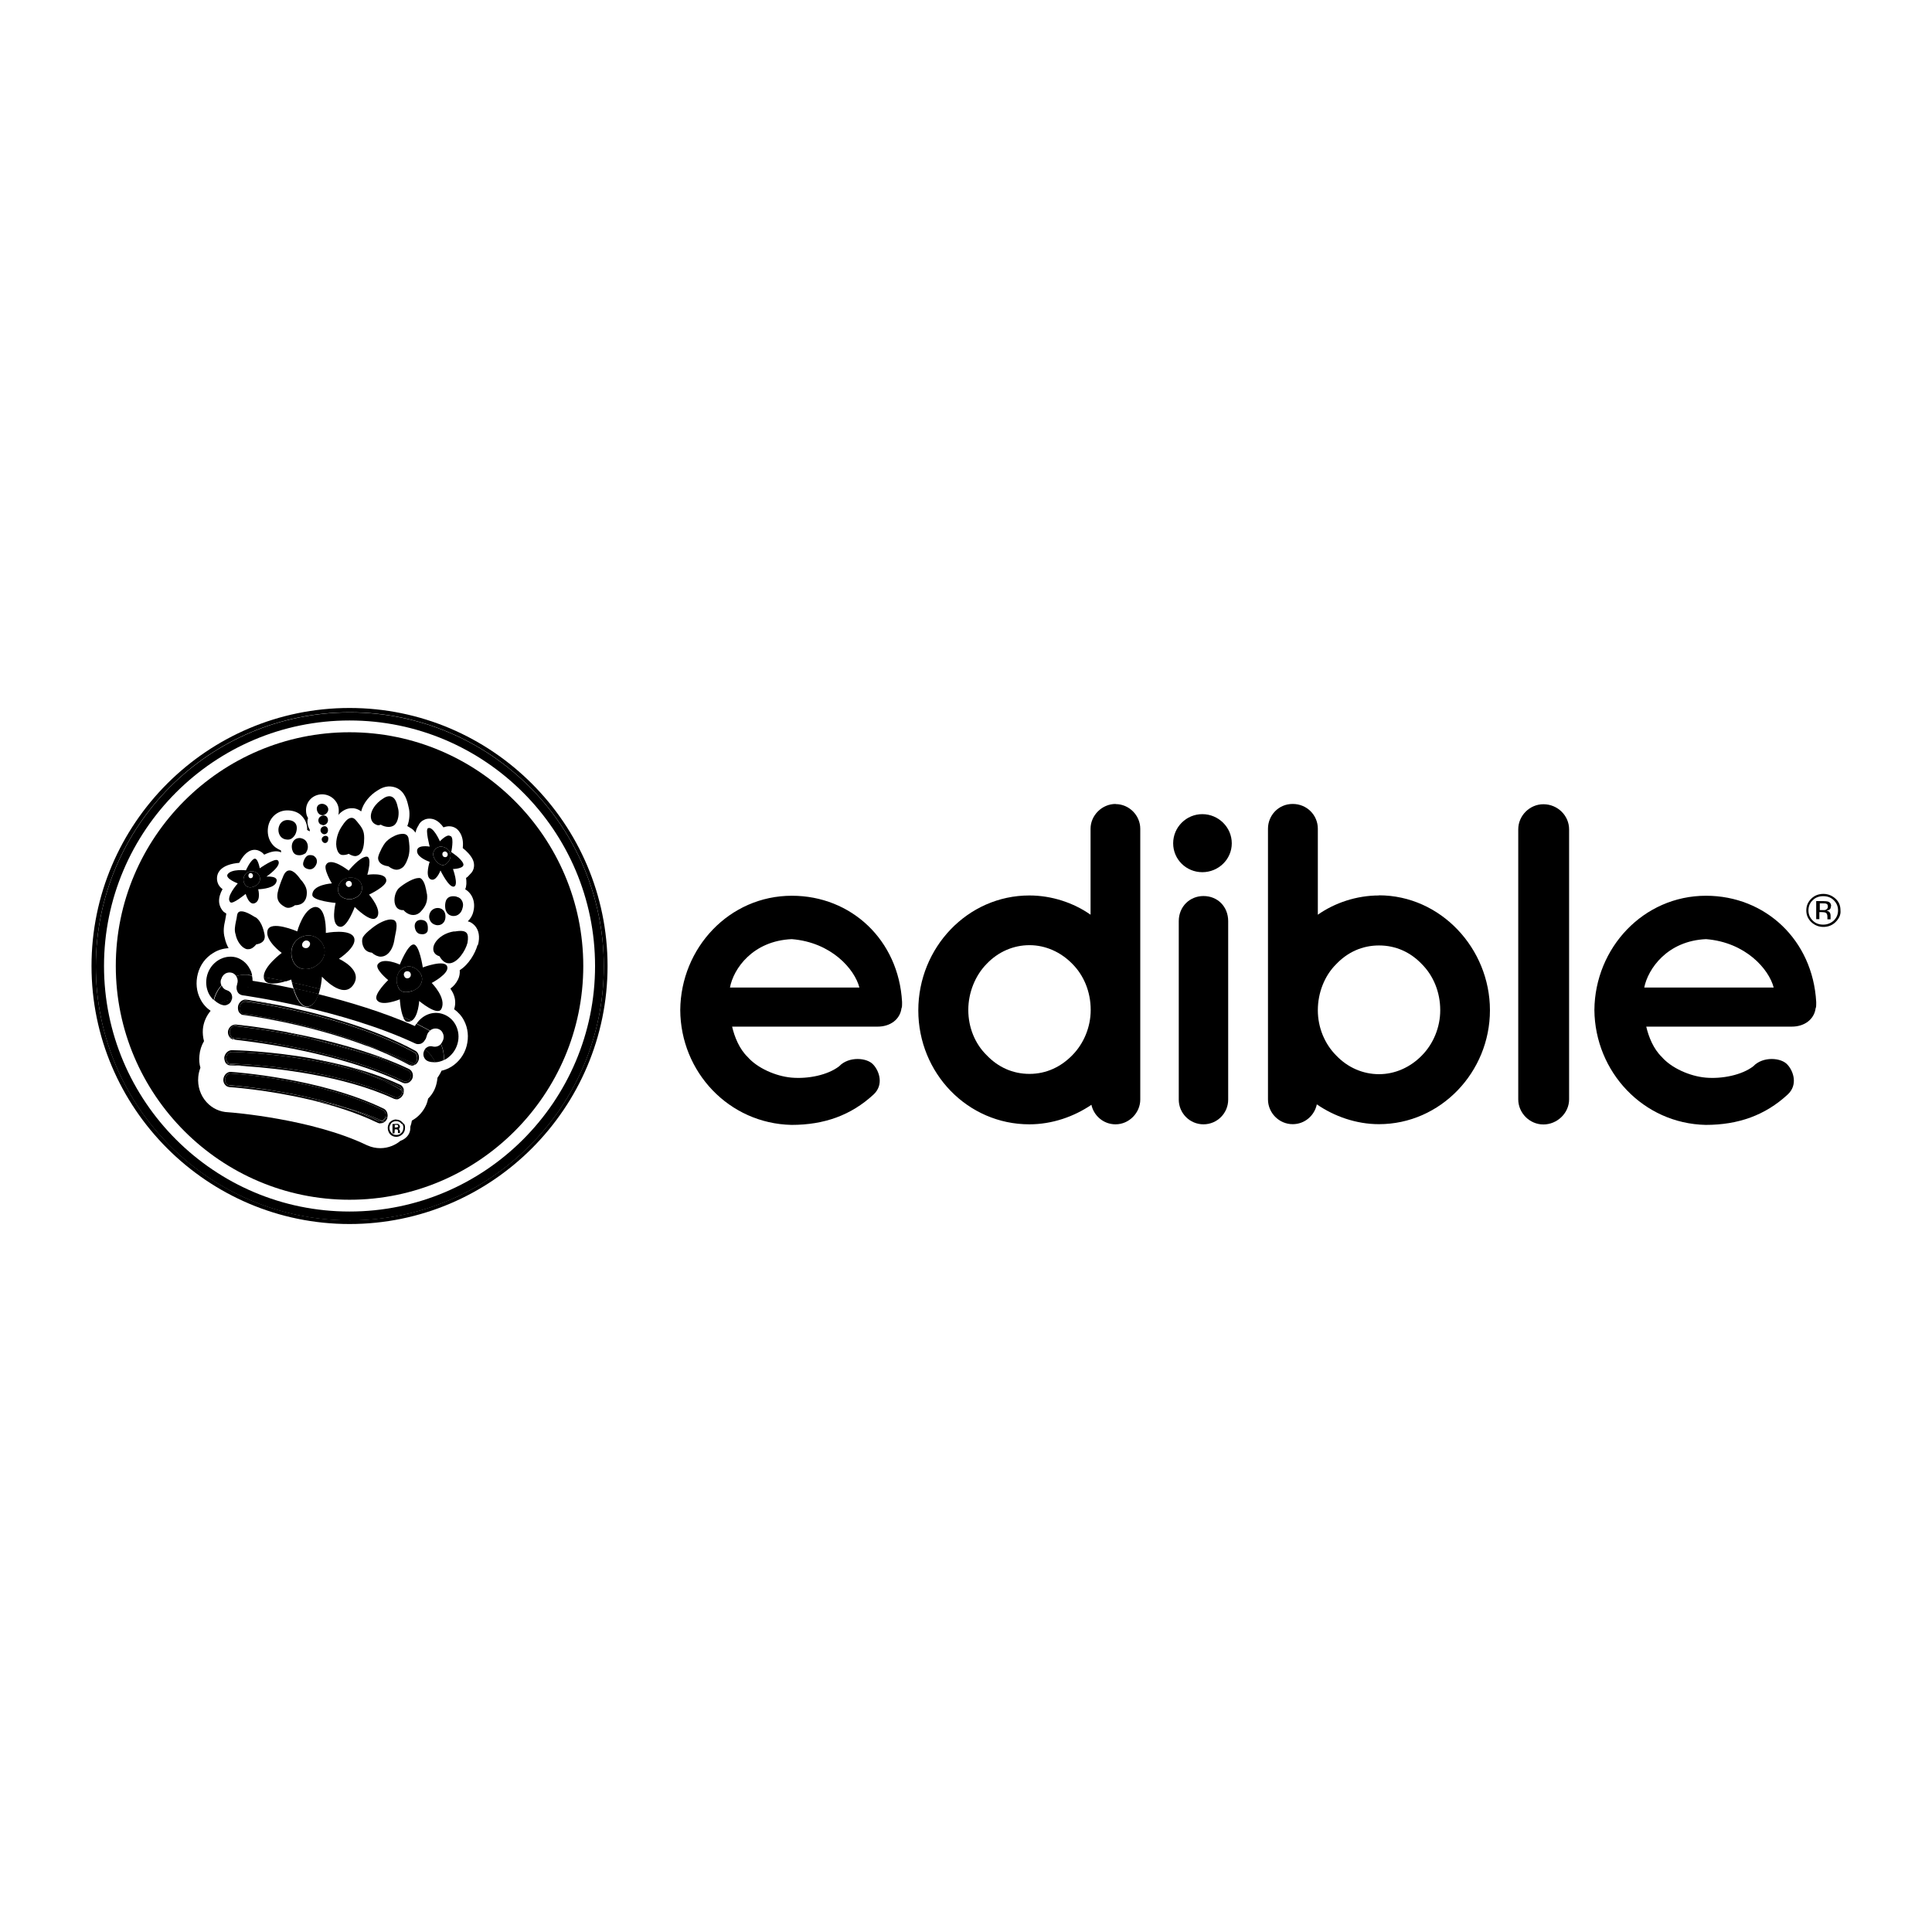 <?xml version="1.0" encoding="UTF-8"?> <svg xmlns="http://www.w3.org/2000/svg" id="Layer_1" data-name="Layer 1" viewBox="0 0 134.48 134.48"><path d="M128.11,63.37c0-.32-.1-.59-.34-.81-.24-.22-.53-.34-.85-.34-.34,0-.63.12-.85.34s-.34.49-.34.81.12.59.34.81c.24.22.51.34.85.34s.63-.12.85-.34c.24-.24.37-.51.34-.81ZM127.64,64.08c-.2.18-.45.28-.73.28s-.53-.08-.73-.28-.3-.43-.3-.71.1-.53.3-.71c.2-.2.45-.28.73-.28s.53.08.73.28.3.43.3.71-.1.51-.3.71Z"></path><path d="M127.46,63.08c0-.16-.06-.26-.2-.32-.08-.02-.2-.04-.37-.04h-.47s0,1.26,0,1.26h.22v-.49h.18c.12,0,.22.02.26.04.08.04.12.14.12.28v.18h.22v-.28c0-.06-.02-.14-.06-.2-.04-.06-.12-.1-.22-.12.08-.02.14-.04.18-.06.08-.04.12-.12.12-.24ZM127.09,63.33c-.06.02-.12.02-.22.02h-.2v-.47h.2c.14,0,.22,0,.28.04.06.02.08.1.08.2,0,.1-.06.16-.14.2Z"></path><path d="M77.66,55.96c-.97,0-1.75.81-1.75,1.72v5.99c-1.18-.83-2.7-1.34-4.26-1.34-4.3,0-7.73,3.63-7.73,8s3.43,7.93,7.73,7.93c1.58,0,3.1-.53,4.32-1.36.16.75.83,1.36,1.68,1.36.95,0,1.72-.81,1.72-1.72v-18.85c0-.93-.77-1.72-1.72-1.72ZM74.64,73.45c-.79.81-1.81,1.3-2.98,1.3s-2.19-.47-2.98-1.3c-.81-.79-1.28-1.93-1.28-3.15s.49-2.41,1.28-3.21c.79-.83,1.85-1.3,2.98-1.3s2.19.49,2.98,1.3c.79.79,1.28,1.93,1.28,3.21,0,1.2-.49,2.35-1.28,3.15Z"></path><path d="M55.12,62.35c-4.36,0-7.73,3.63-7.77,7.95.02,4.32,3.39,7.91,7.75,8,2.27,0,4.14-.67,5.7-2.11.73-.67.41-1.62,0-2.07-.43-.51-1.72-.61-2.39.1-.79.61-2.15.89-3.31.79-1.12-.1-2.39-.67-3.06-1.44-.57-.55-.91-1.38-1.08-2.11h10.13c.89,0,1.56-.51,1.66-1.28.04-.06.04-.22.04-.28v-.16c-.24-4.3-3.53-7.39-7.67-7.39ZM50.81,68.74c.24-1.3,1.58-3.25,4.3-3.37,2.76.22,4.38,2.09,4.71,3.37h-9.01Z"></path><path d="M83.77,62.37c-.95,0-1.72.73-1.72,1.75v12.42c0,.95.77,1.72,1.72,1.72s1.72-.77,1.72-1.72v-12.42c0-1.01-.73-1.75-1.72-1.75Z"></path><path d="M107.43,55.98c-.95,0-1.75.79-1.75,1.75v18.79c0,.95.79,1.75,1.75,1.75s1.79-.79,1.79-1.75v-18.79c0-.95-.79-1.75-1.79-1.75Z"></path><path d="M118.75,62.35c-4.36,0-7.73,3.63-7.77,7.95.04,4.32,3.41,7.91,7.75,8,2.27,0,4.14-.67,5.7-2.11.73-.67.41-1.62,0-2.07-.43-.51-1.72-.61-2.39.1-.79.61-2.17.89-3.31.79-1.12-.1-2.39-.67-3.06-1.44-.57-.55-.91-1.38-1.08-2.11h10.13c.89,0,1.56-.51,1.66-1.28.04-.06.04-.22.04-.28v-.16c-.24-4.3-3.53-7.39-7.67-7.39ZM114.45,68.74c.26-1.3,1.6-3.25,4.3-3.37,2.76.22,4.38,2.09,4.71,3.37h-9.01Z"></path><path d="M83.69,56.67c-1.12,0-2.03.91-2.03,2.03s.91,2.01,2.03,2.01,2.05-.89,2.05-2.01-.93-2.03-2.05-2.03Z"></path><path d="M95.99,62.33c-1.56,0-3.08.51-4.26,1.34v-5.99c0-.93-.75-1.72-1.75-1.72s-1.72.81-1.72,1.72v18.85c0,.93.77,1.72,1.72,1.72.85,0,1.52-.61,1.68-1.38,1.2.83,2.74,1.38,4.32,1.38,4.3,0,7.73-3.63,7.73-7.93s-3.43-8-7.73-8ZM98.97,73.47c-.79.81-1.85,1.3-2.98,1.3s-2.19-.47-2.98-1.3c-.79-.79-1.28-1.93-1.28-3.15s.47-2.41,1.28-3.21c.79-.83,1.81-1.3,2.98-1.3s2.19.47,2.98,1.3c.79.79,1.28,1.93,1.28,3.21,0,1.2-.49,2.35-1.28,3.15Z"></path><path d="M24.33,49.28c-9.9,0-17.96,8.06-17.96,17.96s8.06,17.96,17.96,17.96,17.96-8.06,17.96-17.96-8.06-17.96-17.96-17.96ZM24.35,84.94c-9.76,0-17.68-7.91-17.68-17.68s7.91-17.68,17.68-17.68,17.68,7.91,17.68,17.68-7.91,17.68-17.68,17.68Z"></path><path d="M24.35,49.59c-9.76,0-17.68,7.91-17.68,17.68s7.91,17.68,17.68,17.68,17.68-7.91,17.68-17.68-7.91-17.68-17.68-17.68ZM24.33,84.33c-9.42,0-17.09-7.67-17.09-17.09s7.67-17.09,17.09-17.09,17.09,7.67,17.09,17.09-7.67,17.09-17.09,17.09Z"></path><path d="M24.33,50.97c-8.97,0-16.27,7.31-16.27,16.27s7.31,16.27,16.27,16.27,16.27-7.31,16.27-16.27-7.31-16.27-16.27-16.27ZM33.24,65.78c-.16.57-.61,1.36-1.24,1.75.02.22-.02.45-.12.65-.12.24-.3.47-.53.63.1.16.2.32.26.51.1.3.1.63,0,.93.28.2.53.47.69.79.28.53.34,1.16.18,1.77s-.55,1.12-1.06,1.44c-.22.13-.45.23-.69.28l-.02.05-.06.12c-.06.11-.13.22-.2.32-.02.24-.07.48-.16.71l-.06.14c-.11.23-.26.43-.43.6-.03.13-.06.25-.11.38-.2.49-.56.9-1.02,1.15-.02.14-.06.29-.11.43,0,.03,0,.06,0,.08,0,.26-.1.49-.3.67-.12.11-.25.18-.39.23-.17.15-.37.26-.58.35-.27.11-.55.16-.82.16-.3,0-.6-.06-.89-.19l-.05-.02c-3.78-1.82-9.32-2.27-9.65-2.29-.57-.02-1.11-.27-1.5-.7-.43-.47-.64-1.11-.58-1.76.02-.22.07-.43.15-.64-.08-.27-.1-.55-.07-.84.03-.37.14-.71.32-1.01-.07-.26-.1-.54-.08-.82.04-.48.24-.93.54-1.29-.29-.2-.54-.47-.71-.81-.28-.53-.34-1.16-.18-1.77.16-.61.53-1.12,1.06-1.44.34-.22.71-.32,1.08-.34-.12-.22-.22-.47-.26-.69-.14-.47-.06-.89.02-1.24.02-.12.04-.24.06-.34,0-.04.02-.1.02-.14l-.18-.12c-.18-.18-.3-.43-.32-.69-.02-.3.08-.61.24-.89-.16-.12-.28-.26-.34-.45-.08-.24-.06-.53.08-.75.28-.45.93-.59,1.42-.63.14-.28.37-.61.63-.77.24-.16.53-.18.77-.06.14.06.24.14.34.26.51-.24.87-.3,1.18-.16,0-.06-.02-.1-.02-.14-.24-.1-.47-.24-.63-.47-.2-.26-.3-.61-.28-.97.04-.81.67-1.38,1.44-1.34.37.02.69.14.91.37.26.26.41.61.39.99.06.04.12.06.18.1v-.12c-.1-.16-.16-.37-.16-.57,0-.08.02-.16.04-.24-.1-.16-.14-.34-.14-.55,0-.61.49-1.1,1.12-1.1s1.16.51,1.16,1.12c0,.12,0,.22-.04.32.22-.24.51-.45.87-.47.2-.02.47.02.73.22.14-.59.61-1.14,1.14-1.46.55-.37.97-.3,1.26-.2.65.24.81.95.89,1.32l.02.08c.08.3.08.83-.1,1.28.08.04.14.08.2.12.16.08.28.2.37.34.04-.18.1-.34.2-.49.08-.18.2-.32.41-.41.2-.1.47-.1.69-.02.26.1.47.3.65.55.32-.12.63-.1.89.08,0,0,.57.37.45,1.36.26.2.57.51.71.83.12.28.1.59-.06.83-.04.06-.1.12-.14.16-.08.1-.18.2-.28.26.04.28.04.57-.06.79.51.3.73.91.57,1.54-.06.28-.2.51-.39.69.18.04.34.14.49.3.28.32.37.77.22,1.34Z"></path><path d="M29.85,71.69s.05.04.08.05c.03-.03.06-.05.09-.07.14-.08.3-.1.45-.06s.28.14.34.28c.08.14.1.32.04.49-.04.1-.09.2-.16.28.16.35.23.73.21,1.13.06-.03.12-.06.17-.09.37-.24.65-.61.77-1.03.14-.47.08-.93-.12-1.32-.2-.39-.55-.67-.97-.79-.67-.19-1.36.11-1.75.69.26.13.51.26.75.39l.1.06Z"></path><path d="M15.4,68.16c.04-.16.14-.3.28-.39.14-.08.3-.1.45-.06.12.03.24.12.31.23.27-.08.55-.11.85-.08h0c.07.01.16.02.26.04-.03-.17-.08-.33-.17-.47-.2-.39-.55-.67-.95-.79-.85-.22-1.75.32-2.01,1.24-.12.45-.08.89.12,1.3.09.16.2.31.33.43.1-.39.28-.74.54-1.02-.06-.13-.07-.29-.02-.43Z"></path><path d="M17.21,68.72s.07,0,.11.01c-.04,0-.07-.01-.11-.02h0Z"></path><path d="M30.69,72.66s-.08.09-.13.12c-.14.08-.3.1-.45.06-.2-.06-.41.03-.54.2.32.23.55.54.71.9.21,0,.41-.06.61-.15.02-.4-.05-.78-.21-1.13Z"></path><path d="M17.29,67.86c-.3-.03-.58,0-.85.08.01.02.02.04.03.06.08.14.1.32.04.49,0,.04-.02.06-.02.1-.02.04-.02.06-.02.1-.02.14.02.28.1.41.08.1.2.16.32.18.28.04,6.92.97,12.01,3.35.12.06.24.06.39.02.12-.04.24-.16.3-.28l.02-.02c.04-.06.06-.14.1-.26.03-.13.1-.24.2-.33-.03-.02-.05-.04-.08-.05l-.1-.06c-.24-.13-.5-.26-.75-.39-.04.05-.07.11-.1.16-2.22-.98-4.64-1.7-6.72-2.22-.15.44-.38.84-.77.88-.48.04-.81-.71-.98-1.28-1.25-.27-2.25-.44-2.83-.53,0-.12-.01-.24-.04-.36-.1-.01-.19-.02-.26-.03h0ZM29.39,72.42s-.01,0-.02-.01c0,0,.01,0,.02.01ZM17.32,68.74s-.07,0-.11-.01h0s.07,0,.11.01Z"></path><path d="M16.14,69.57c.04-.14.02-.28-.04-.4-.06-.12-.18-.2-.3-.24-.14-.04-.28-.14-.34-.28-.01-.02-.02-.04-.02-.06-.25.28-.44.62-.54,1.02.11.1.23.19.37.26.27-.16.57-.26.89-.29Z"></path><polygon points="16.6 70.4 16.6 70.4 16.6 70.4 16.6 70.4"></polygon><path d="M17.13,69.58c-.08-.01-.15,0-.22.03.62.07,1.47.19,2.45.35-1.27-.25-2.13-.37-2.23-.38Z"></path><path d="M16.19,71.36c.12,0,.47.01.99.04-.43-.05-.71-.08-.76-.09-.08,0-.16.01-.23.04Z"></path><path d="M16.97,70.57c-.2-.02-.32-.24-.28-.47.04-.24.22-.41.43-.39.06,0,6.84.87,11.75,3.55.16.08.22.34.14.59-.04.09-.11.15-.19.2.03.02.05.04.08.06.09-.05.16-.14.21-.25.12-.24.04-.57-.18-.71-3.17-1.73-7.13-2.71-9.56-3.19-.98-.16-1.82-.28-2.45-.35-.17.07-.32.24-.35.44-.02.13,0,.26.04.35,0,0,0,0,0,0,0,0,0,0,0,0,.01.03.02.05.04.07.04.06.1.1.16.14v.02l.14.02s4.3.55,8.46,2.11c.35.1.7.21,1.04.33-4.44-1.86-9.43-2.51-9.48-2.51Z"></path><path d="M29.58,73.04c-.04.06-.07.12-.09.19-.08.28.08.57.34.65.12.04.26.06.41.06.02,0,.03,0,.05,0-.15-.35-.39-.66-.71-.9Z"></path><path d="M15.5,69.96c.12.04.26.02.39-.06.12-.06.2-.18.24-.32,0,0,0,0,0-.01-.31.03-.61.13-.89.29.08.04.17.08.26.1Z"></path><path d="M29,73.86c.08-.24.02-.51-.14-.59-4.91-2.68-11.69-3.55-11.75-3.55-.2-.02-.39.14-.43.39-.04.22.08.45.28.47.05,0,5.04.65,9.48,2.51.73.25,1.45.53,2.14.85l.05.02c.06.03.12.06.18.1.08-.04.14-.11.19-.2Z"></path><path d="M25.81,74.84c-.5-.21-1-.4-1.5-.58-.9-.24-1.79-.43-2.64-.58,1,.22,2.05.5,3.09.84.35.1.7.21,1.05.32Z"></path><path d="M27.99,75.95s.08.07.11.11c.01-.05.01-.11,0-.16-.05-.01-.09-.03-.14-.04,0,.03.01.06.01.09Z"></path><path d="M15.97,72.19c.08.1.18.16.3.16v-.04c-.11-.04-.21-.09-.32-.14,0,0,0,.02.01.02Z"></path><path d="M16.3,72.36s.12.01.21.02c-.07-.02-.14-.04-.21-.06v.04Z"></path><path d="M16.14,72.18s-.04,0-.06,0c0,0,.03,0,.06,0-.1-.08-.16-.22-.15-.39.02-.22.2-.39.41-.37.05.01,2.27.23,5.1.84l-1.58-.43c-1.15-.21-2.11-.35-2.74-.43-.52-.03-.87-.04-.99-.04-.16.07-.29.23-.32.42-.02.13.02.28.09.38.1.06.21.11.33.14v-.08s-.1-.02-.14-.06Z"></path><path d="M27.84,75.5c-1.12-.52-2.33-.93-3.53-1.24.5.18,1.01.37,1.5.58.68.23,1.35.49,1.99.78.09.04.15.13.18.24.04.01.09.03.14.04-.02-.17-.11-.32-.27-.4Z"></path><path d="M16.07,72.17s.04,0,.06,0h0s-.06,0-.06,0Z"></path><path d="M28.23,75.4c.06,0,.1,0,.16-.02.12-.04.24-.16.3-.28.12-.26.02-.57-.22-.69-.48-.23-.97-.44-1.48-.64l-1.31-.36c.94.32,1.86.68,2.73,1.1.18.08.24.32.16.53-.1.2-.3.3-.49.22-4.87-2.33-11.73-3.02-11.79-3.02v.09c.07.02.14.04.21.06,1.33.15,7.19.89,11.54,2.98.06.02.12.04.18.04Z"></path><path d="M25.68,73.41l1.31.36c-2.41-.94-5.04-1.56-7.08-1.93l1.58.43c1.32.29,2.77.66,4.18,1.14Z"></path><path d="M28.63,74.18s.1,0,.14-.02c.04-.01.08-.03.12-.05-.03-.02-.05-.04-.08-.06-.1.06-.22.07-.32,0-.65-.36-1.34-.68-2.05-.98-.35-.12-.69-.22-1.04-.33,1.04.39,2.07.84,3.03,1.36.06.04.14.06.2.06Z"></path><path d="M28.59,73.93c-.69-.32-1.41-.6-2.14-.85.7.29,1.39.62,2.05.98.1.06.22.05.32,0-.06-.04-.12-.07-.18-.1l-.05-.02Z"></path><polygon points="16.14 72.18 16.14 72.18 16.14 72.18 16.14 72.18"></polygon><path d="M16.4,71.42c-.2-.02-.39.14-.41.37-.01.17.05.31.15.39,0,0,0,0,0,0,0,0,0,0,0,0,.05.04.1.06.16.06h0s0,0,0,0c.06,0,6.92.69,11.79,3.02.18.08.39-.02.49-.22.08-.2.02-.45-.16-.53-.86-.42-1.79-.78-2.73-1.1l-4.18-1.14c-2.83-.62-5.06-.83-5.1-.84Z"></path><path d="M25.68,73.41c-1.42-.48-2.86-.85-4.18-1.14l4.18,1.14Z"></path><path d="M26.76,75.27c-.31-.15-.62-.29-.94-.43-.35-.12-.7-.22-1.05-.32.68.22,1.34.47,1.99.75Z"></path><path d="M16.05,73.68h0s-.05,0-.08,0c0,0,.03,0,.08,0Z"></path><path d="M16.17,73.69s.01,0,.02,0c0,0-.01,0-.02,0h0Z"></path><path d="M27.99,75.95s0-.06-.01-.09c-.05-.02-.11-.03-.16-.06.06.05.12.09.18.15Z"></path><path d="M27.44,75.58c.14.06.26.14.38.22.05.02.11.04.16.06-.03-.1-.09-.19-.18-.24-.64-.3-1.31-.55-1.99-.78.32.14.63.28.94.43.23.1.46.2.69.31Z"></path><path d="M26.48,78.18s.07,0,.11,0c.02-.04.04-.08.06-.12-.02,0-.04-.02-.06-.03-.08.03-.16.03-.25,0-.7-.34-1.44-.63-2.2-.88-.86-.25-1.74-.45-2.59-.6,1.58.37,3.27.89,4.75,1.61.06.02.12.04.18.04Z"></path><path d="M15.97,75.54c-.2,0-.32-.2-.3-.43.02-.22.2-.41.39-.39.26,0,6.23.43,10.59,2.54.18.08.24.32.16.53-.04.11-.13.19-.22.23.02,0,.04.02.06.03.05-.08.1-.15.18-.21.05-.05.09-.09.15-.12.02-.22-.07-.45-.27-.55-4.4-2.13-10.39-2.54-10.63-2.56-.26-.02-.49.2-.53.49-.02.14.02.3.12.41.08.1.18.14.3.16.04,0,2.61.17,5.58.87.85.16,1.73.36,2.59.6-3.88-1.3-8.12-1.59-8.17-1.59Z"></path><path d="M15.73,74.02c.08.1.2.14.32.14.01,0,.42,0,1.09.06-.54-.07-.89-.11-.98-.12-.15,0-.3-.04-.44-.08Z"></path><path d="M27.96,76.15c-.08.2-.3.3-.49.22-4.69-2.17-11.34-2.33-11.4-2.33-.2,0-.37-.18-.32-.41,0-.22.18-.41.39-.41.23,0,4.48.11,8.63,1.29-1.04-.34-2.09-.62-3.09-.84-2.95-.52-5.37-.57-5.54-.57-.26,0-.49.22-.53.51,0,.14.04.3.12.41,0,0,0,0,0,0,.14.04.29.07.44.08.09,0,.44.05.98.12,2.09.14,6.75.63,10.27,2.26.06.02.12.04.18.04s.12,0,.16-.04c.12-.04.24-.16.3-.3.02-.04.03-.07.04-.11-.04-.04-.07-.07-.11-.11,0,.07,0,.14-.03.2Z"></path><path d="M27.59,75.69c-.27-.15-.55-.29-.83-.43-.64-.28-1.31-.53-1.99-.75-4.15-1.18-8.41-1.29-8.63-1.29-.2,0-.39.18-.39.41-.04.22.12.41.32.41.06,0,6.72.16,11.4,2.33.18.08.41-.02.49-.22.03-.07.03-.14.03-.2-.06-.05-.11-.1-.18-.15-.08-.03-.16-.07-.23-.11ZM16.05,73.68c-.05,0-.08,0-.08,0,.03,0,.05,0,.08,0h0ZM16.17,73.69h0s.01,0,.02,0c0,0-.01,0-.02,0Z"></path><path d="M27.82,75.8c-.12-.09-.24-.16-.38-.22-.22-.11-.45-.21-.69-.31.28.14.56.28.83.43.08.04.15.08.23.11Z"></path><path d="M26.34,78.02c.08.04.17.03.25,0-.77-.35-1.6-.64-2.45-.88.76.25,1.51.55,2.2.88Z"></path><path d="M26.81,77.79c.08-.2.02-.45-.16-.53-4.36-2.11-10.33-2.54-10.59-2.54-.18-.02-.37.16-.39.39-.02.22.1.43.3.43.05,0,4.29.3,8.17,1.59.85.24,1.68.54,2.45.88.09-.04.18-.12.22-.23Z"></path><path d="M26.69,78.07s-.03-.01-.04-.02c-.02.04-.05.08-.06.12.02,0,.04,0,.06-.01.04-.01.08-.04.11-.06-.01,0-.03,0-.04-.02h-.03Z"></path><path d="M26.65,78.05s.03.01.04.02h.03s.03.02.04.03c.08-.06.15-.14.19-.24.01-.05.02-.09.03-.14-.05.04-.1.08-.15.12-.07.07-.13.14-.18.21Z"></path><path d="M26.22,57.42c.1.04.2.02.28-.02.16.1.37.16.55.16.14,0,.28-.04.39-.12.32-.26.34-.87.28-1.12l-.02-.08c-.06-.28-.16-.69-.45-.79-.16-.06-.37-.02-.59.14-.47.28-1.03.95-.79,1.52.06.14.2.26.34.3Z"></path><path d="M31.62,64.83c-.85.12-1.44.71-1.46,1.18-.02.26.14.47.43.55.22.39.47.49.65.49h.08c.55-.06,1.08-.87,1.22-1.42.06-.34.04-.57-.06-.69-.16-.18-.47-.16-.85-.1Z"></path><path d="M23.8,59.51c.14.02.37-.02.47-.08.16.1.32.16.45.16.08,0,.14-.02.22-.06.37-.2.41-.83.41-1.2,0-.51-.14-.71-.51-1.16l-.02-.02c-.12-.16-.24-.24-.39-.22-.22.02-.43.26-.69.67-.1.16-.34.61-.34,1.16,0,.14.06.71.41.75Z"></path><path d="M26.6,58.98c-.02.06-.06.12-.08.18-.1.2-.22.45-.2.61.02.16.12.45.71.53.22.16.41.24.57.24.18,0,.32-.08.45-.18.2-.2.32-.53.39-.77.12-.47.04-.93,0-1.2v-.02c-.04-.24-.22-.37-.53-.32-.24.02-.57.16-.87.39-.18.14-.32.32-.43.55Z"></path><path d="M29.71,62.21c-.06-.37-.14-.81-.37-1.03-.06-.06-.14-.08-.24-.06-.45.02-1.26.59-1.4.77-.26.34-.32.89-.14,1.2.1.18.3.28.53.26.06.08.32.34.67.34h.02c.18,0,.37-.08.51-.24.37-.39.49-.75.43-1.24Z"></path><path d="M17.78,63.85l-.04-.02c-.26-.16-.79-.49-1.08-.37-.1.04-.14.14-.16.26-.02.14-.04.28-.08.43-.06.3-.12.61-.02.89.08.45.41.95.79,1.03h.1c.16,0,.34-.08.55-.34.08,0,.37-.06.51-.26.08-.12.1-.26.06-.45-.02-.02-.12-.85-.63-1.18Z"></path><path d="M20.94,61.24c-.14-.2-.49-.69-.83-.65-.18.02-.32.18-.43.49-.04.08-.06.16-.1.24-.3.83-.51,1.38.22,1.79.1.06.18.08.26.08.2,0,.37-.1.47-.18.39,0,.65-.16.77-.49.18-.59-.08-.93-.28-1.2l-.08-.08Z"></path><path d="M27.4,64.04c-.43-.18-1.2.34-1.3.41-.14.1-.81.59-.87.87-.06.22,0,.49.12.69.12.18.3.28.53.3.2.18.43.28.63.28.08,0,.14-.02.22-.04.34-.12.61-.51.71-1.06.02-.08.02-.16.04-.24.14-.67.22-1.08-.08-1.22Z"></path><path d="M20.31,58.92c0,.16.04.3.12.43.08.12.22.18.39.18h.04c.14,0,.28-.06.41-.14.08-.12.16-.26.16-.43s-.04-.3-.14-.43c-.1-.12-.26-.18-.41-.2-.16,0-.3.04-.41.16-.1.1-.16.26-.16.43Z"></path><path d="M22.59,58.07c.14-.02.24-.12.24-.28s-.1-.28-.24-.28-.28.12-.28.28c0,.14.12.28.28.28Z"></path><path d="M22.51,57.44c.16-.02.32-.16.32-.34,0-.2-.12-.34-.3-.34s-.37.14-.37.34c0,.1.04.2.12.26.06.04.12.06.18.06,0,.04.02.04.04.02Z"></path><path d="M31.78,62.41c-.18-.04-.34-.04-.49.02-.14.06-.24.18-.28.37-.04.18-.04.39.02.57.08.2.2.32.39.37.06.02.1.02.16.02.28,0,.53-.2.61-.53.06-.18.06-.34-.02-.51-.08-.16-.2-.26-.39-.3Z"></path><path d="M22.42,56.75c.22,0,.43-.2.43-.41,0-.22-.22-.39-.43-.39-.22,0-.37.14-.37.34s.14.45.37.45Z"></path><path d="M22.63,58.68c.14,0,.22-.14.22-.28.02-.14-.06-.22-.2-.22-.08,0-.14.04-.2.1-.04.04-.06.1-.06.16.02.14.12.24.24.24Z"></path><path d="M19.97,58.44h.02c.18.02.34-.06.47-.22.12-.14.18-.32.2-.53.02-.37-.2-.59-.61-.61-.37-.02-.63.24-.67.63-.02.41.22.71.59.73Z"></path><path d="M29.49,64.06c-.14-.04-.26-.04-.37,0-.12.04-.2.14-.24.26-.04.16,0,.34.08.49.06.1.16.18.26.2.06,0,.1.02.16.02.12,0,.2-.02.28-.08.08-.06.12-.14.12-.26.02-.37-.08-.57-.3-.63Z"></path><path d="M30.48,64.4c.24,0,.45-.16.51-.43.06-.3-.02-.65-.37-.75-.32-.08-.65.1-.73.43-.08.32.1.65.43.73.06.02.1.02.16.02Z"></path><path d="M22.06,59.96c0-.12-.04-.24-.14-.32-.06-.08-.18-.12-.32-.12-.22-.02-.39.16-.49.51-.02.1-.02.2.04.28.06.1.2.18.39.2h.04c.1,0,.18-.04.26-.1.12-.1.22-.28.22-.45Z"></path><path d="M29.16,69.66s1.3,1.1,1.56.57c.39-.75-.67-1.81-.67-1.81,0,0,1.24-.65,1.08-1.14-.16-.53-1.7.06-1.7.06,0,0-.24-1.62-.65-1.6-.41.02-.95,1.4-.95,1.4,0,0-1.14-.53-1.52-.04-.28.32.71,1.12.71,1.12,0,0-.99.95-.81,1.34.26.57,1.62,0,1.62,0,0,0,.04.78.24,1.24.19.09.38.17.57.26.48-.27.54-1.4.54-1.4ZM27.72,68.72c-.22-.47-.1-1.08.34-1.34.47-.26.97-.02,1.24.43.24.49-.08.99-.63,1.18-.41.12-.79.12-.95-.26Z"></path><path d="M18.53,61.03s1.16-.79.81-1.14c-.2-.2-1.26.55-1.26.55,0,0-.14-.81-.41-.65-.28.16-.55.79-.55.79,0,0-1.01-.12-1.28.28-.18.3.71.63.71.63,0,0-.89.99-.51,1.32.18.14,1.06-.59,1.06-.59,0,0,.24.87.67.63.41-.22.2-.95.2-.95,0,0,.97-.02,1.22-.41.34-.57-.67-.47-.67-.47ZM17.9,61.58c-.24.18-.57.28-.79.06-.22-.22-.22-.59,0-.83.22-.22.61-.22.83,0,.22.22.22.55-.04.77Z"></path><path d="M29.91,59.98s-.32.95.02,1.2c.41.28.73-.59.73-.59,0,0,.59,1.24.95,1.12.32-.12-.08-1.22-.08-1.22,0,0,.87-.02.71-.39-.16-.37-.83-.79-.83-.79,0,0,.2-.93-.02-1.1l-.06-.02c-.22-.16-.71.37-.71.37,0,0-.47-1.08-.83-.91-.2.08.12,1.28.12,1.28,0,0-.99-.18-.87.39.08.41.87.67.87.67ZM30.22,59.21c.3-.45.75-.26.93-.1.22.18.32.53.06.87-.12.12-.3.41-.71.1-.55-.49-.28-.87-.28-.87Z"></path><path d="M26.22,63.87c.43-.51-.53-1.6-.53-1.6,0,0,1.22-.57,1.2-.99-.02-.59-1.32-.39-1.32-.39,0,0,.39-1.34-.1-1.26-.49.08-1.2.97-1.2.97,0,0-1.22-.97-1.56-.43-.24.28.39,1.32.39,1.32,0,0-1.38.08-1.36.81.02.41,1.62.55,1.62.55,0,0-.39,1.58.32,1.66.49.06,1.01-1.38,1.01-1.38,0,0,1.16,1.18,1.52.73ZM24.43,62.6c-.3.02-.83-.1-.89-.57-.06-.47.24-.87.71-.93.47-.08.95.18.95.71,0,.69-.77.77-.77.79Z"></path><path d="M20.27,68.18s.02.08.05.21c.41.09.84.18,1.28.29.23.05.46.11.68.17.11-.46.13-.87.13-.87,0,0,1.44,1.62,2.17.59.75-1.06-.99-1.83-.99-1.83,0,0,1.28-.83,1.06-1.46-.24-.67-1.97-.34-1.97-.34,0,0,.08-1.83-.75-1.81-.81.1-1.24,1.7-1.24,1.7,0,0-1.87-.81-2.07-.06-.18.71.99,1.56.99,1.56,0,0-1.3.96-1.25,1.69.44.07.97.17,1.55.29.22-.07.37-.13.37-.13ZM21,65.21c.61-.26,1.26.02,1.52.63.2.49.02,1.1-.65,1.46-.49.26-1.26.26-1.52-.51-.22-.63.04-1.34.65-1.58Z"></path><path d="M19.91,68.3c-.58-.12-1.11-.21-1.55-.29,0,.07.02.14.05.2.21.41,1.02.23,1.5.09Z"></path><path d="M20.32,68.39c.03.11.06.25.11.4.54.12,1.13.25,1.75.4.04-.11.07-.23.1-.35-.22-.06-.45-.11-.68-.17-.44-.11-.87-.2-1.28-.29Z"></path><path d="M28.35,71.12c.11.01.2-.01.28-.06-.19-.09-.38-.18-.57-.26.07.18.17.31.29.32Z"></path><path d="M21.41,70.06c.39-.04.63-.44.77-.88-.62-.15-1.21-.29-1.75-.4.17.57.5,1.32.98,1.28Z"></path><path d="M17.11,60.81c-.22.24-.22.61,0,.83.22.22.55.12.79-.06.26-.22.26-.55.04-.77-.22-.22-.61-.22-.83,0ZM17.45,61.13c-.1,0-.16-.08-.16-.18s.06-.18.16-.18c.08,0,.16.08.16.18s-.06.18-.16.18Z"></path><path d="M21.88,67.3c.67-.37.85-.97.65-1.46-.26-.61-.91-.89-1.52-.63-.61.24-.87.95-.65,1.58.26.77,1.03.77,1.52.51ZM21.19,65.5c.14-.08.3-.02.37.1.06.12,0,.28-.14.37-.14.06-.3.02-.37-.1-.06-.12,0-.28.14-.37Z"></path><path d="M24.25,61.09c-.47.06-.77.47-.71.93.06.47.59.59.89.57,0-.02.77-.1.77-.79,0-.53-.49-.79-.95-.71ZM24.31,61.74c-.12.02-.22-.08-.24-.18-.02-.12.06-.22.18-.24.12-.02.22.06.24.18.02.12-.06.22-.18.24Z"></path><path d="M30.5,60.08c.41.3.59.02.71-.1.26-.34.16-.69-.06-.87-.18-.16-.63-.34-.93.1,0,0-.26.39.28.87ZM30.89,59.29c.1-.06.2,0,.26.1.04.1,0,.22-.08.26-.1.04-.22,0-.26-.1s-.02-.22.08-.26Z"></path><path d="M28.67,68.99c.55-.18.87-.69.63-1.18-.26-.45-.77-.69-1.24-.43-.45.26-.57.87-.34,1.34.16.39.55.39.95.26ZM28.15,67.97c-.08-.12-.04-.28.08-.34s.28-.02.34.1c.06.12.02.28-.1.34s-.28.02-.32-.1Z"></path><path d="M28.07,78.52c0,.14-.04.24-.14.34-.08.1-.2.14-.34.14s-.24-.04-.34-.14c-.08-.1-.14-.2-.14-.34,0-.12.03-.21.1-.3-.04,0-.08-.02-.12-.03-.07.1-.1.21-.1.33,0,.16.06.3.16.43.12.12.26.18.43.18s.3-.06.43-.18.18-.26.18-.43c.01-.11-.01-.22-.07-.31-.04,0-.08.02-.13.02.07.08.09.17.09.29Z"></path><path d="M27.58,77.92c-.16,0-.3.06-.43.18-.03.03-.06.06-.08.1.04.01.08.02.12.03.01-.02.02-.03.04-.05.1-.1.22-.14.34-.14.14,0,.24.04.34.14.02.02.03.04.05.06.04,0,.08-.02.13-.02-.03-.04-.06-.08-.09-.11-.12-.12-.26-.18-.43-.18Z"></path><path d="M27.32,78.25v.64h.14l.02-.28h.06c.06,0,.1,0,.12.02.04.02.04.06.04.12v.12h.16l-.02-.04v-.1s-.02-.08-.04-.1c-.02-.02-.04-.04-.06-.04t.04-.02s.06-.08.06-.14c0-.07-.03-.12-.08-.16-.05,0-.1,0-.15,0-.1,0-.2,0-.3-.02ZM27.72,78.4s-.02.06-.06.06c-.02,0-.04.02-.1.02h-.08v-.18h.08c.06,0,.1,0,.12.02s.04.04.04.08Z"></path><path d="M27.56,78.22h-.24v.02c.1.01.2.02.3.02.05,0,.1,0,.15,0,0,0-.01-.01-.02-.02-.04-.02-.1-.02-.18-.02Z"></path></svg> 